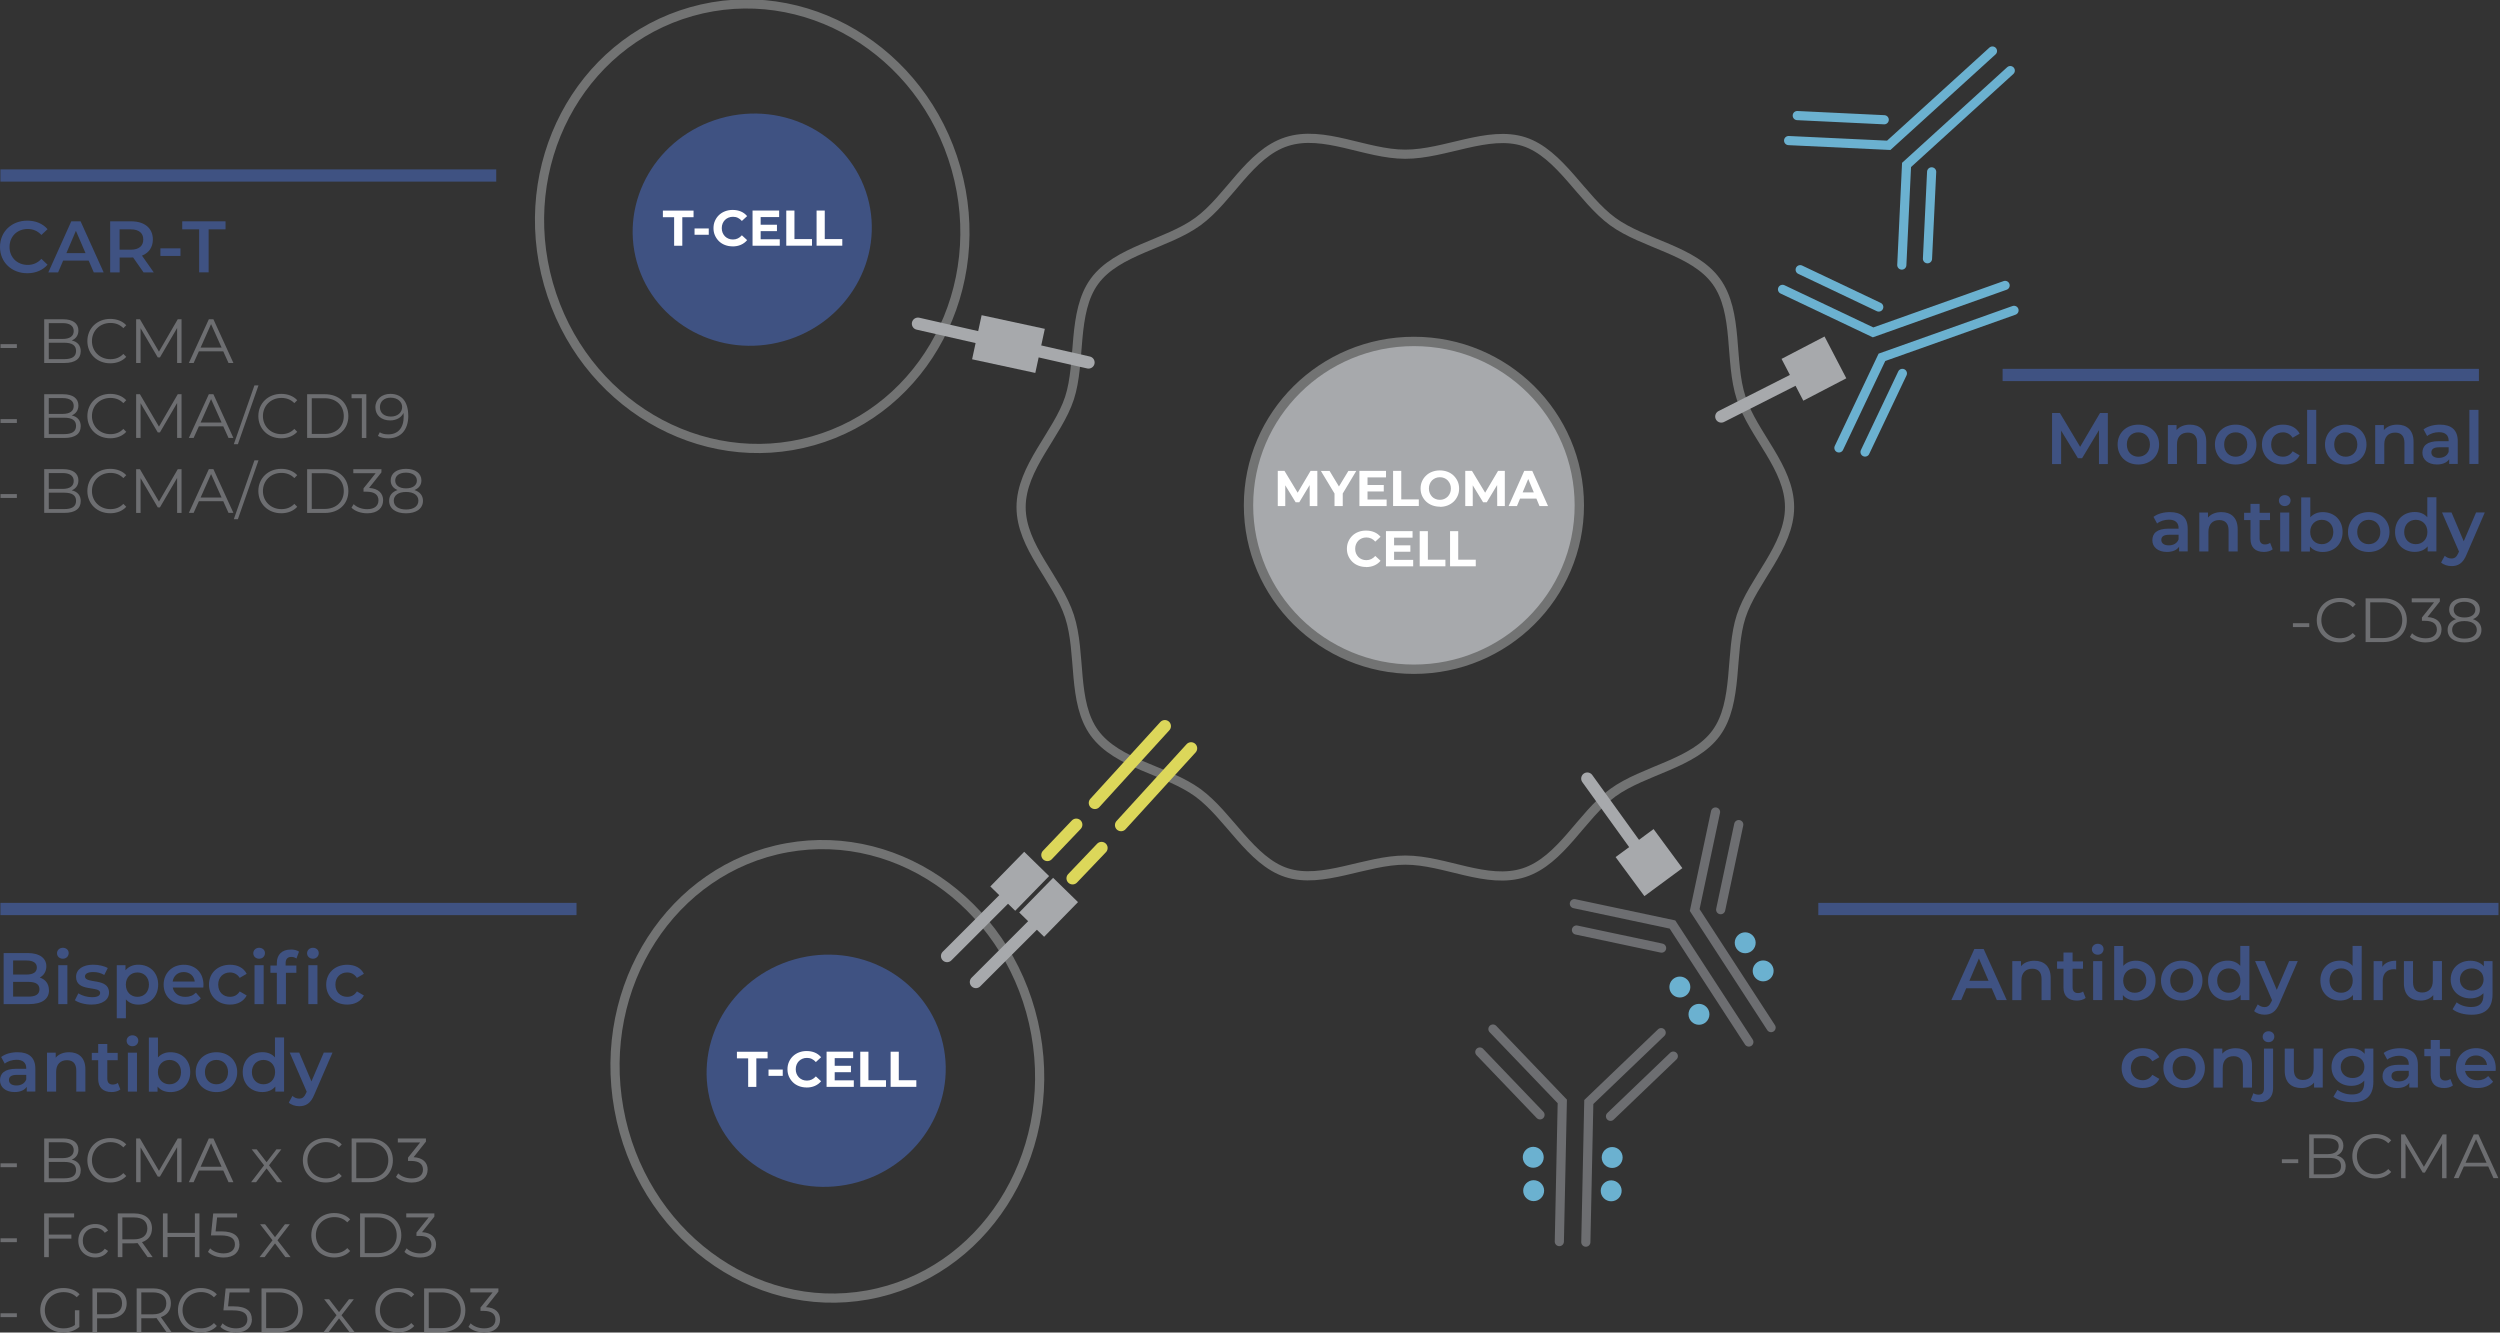 <?xml version="1.0" encoding="UTF-8"?> <svg xmlns="http://www.w3.org/2000/svg" width="409" height="218" viewBox="0 0 409 218" fill="none"><rect x="0" y="0" width="409" height="218" fill="#333333" stroke="none"/><g clip-path="url(#clip0_2068_1112)"><path d="M292.772 82.971C292.772 89.479 286.758 94.956 284.851 100.825C282.943 106.693 284.459 114.862 280.771 119.921C277.082 124.981 268.973 125.969 263.854 129.691C258.735 133.414 255.422 140.79 249.34 142.766C243.258 144.742 236.419 140.713 229.911 140.713C223.403 140.713 216.351 144.665 210.482 142.766C204.613 140.867 201.027 133.379 195.968 129.691C190.857 125.969 182.774 125.032 179.052 119.921C175.363 114.853 176.948 106.906 174.972 100.825C172.995 94.743 167.05 89.479 167.05 82.971C167.05 76.464 173.064 70.987 174.972 65.118C176.88 59.249 175.363 51.081 179.052 46.021C182.74 40.962 190.849 39.974 195.968 36.252C201.087 32.529 204.4 25.153 210.482 23.177C216.564 21.201 223.403 25.23 229.911 25.23C236.419 25.23 243.471 21.277 249.34 23.177C255.209 25.076 258.795 32.563 263.854 36.252C268.914 39.94 277.048 40.911 280.771 46.021C284.493 51.132 282.874 59.036 284.851 65.118C286.827 71.2 292.772 76.464 292.772 82.971Z" stroke="#727373" stroke-width="1.5" stroke-miterlimit="10"></path><path d="M133.012 72.115C151.424 66.898 161.896 46.95 156.402 27.561C150.908 8.171 131.529 -3.318 113.117 1.899C94.705 7.116 84.233 27.064 89.727 46.453C95.221 65.843 114.6 77.332 133.012 72.115Z" stroke="#727373" stroke-width="1.5" stroke-miterlimit="10"></path><path d="M231.317 109.487C246.262 109.487 258.377 97.482 258.377 82.673C258.377 67.864 246.262 55.859 231.317 55.859C216.371 55.859 204.256 67.864 204.256 82.673C204.256 97.482 216.371 109.487 231.317 109.487Z" fill="#A7A9AC" stroke="#727373" stroke-width="1.53" stroke-miterlimit="10"></path><path d="M128.229 55.8C138.648 52.847 144.782 42.294 141.93 32.228C139.077 22.162 128.319 16.395 117.9 19.348C107.481 22.3 101.347 32.853 104.199 42.919C107.051 52.985 117.81 58.752 128.229 55.8Z" fill="#3F5282"></path><path d="M289.748 168.115L277.253 148.882L280.66 132.843" stroke="#6D6E71" stroke-width="1.5" stroke-miterlimit="10" stroke-linecap="round"></path><path d="M281.503 148.822L284.459 134.904" stroke="#6D6E71" stroke-width="1.5" stroke-miterlimit="10" stroke-linecap="round"></path><path d="M286.111 170.474L273.616 151.25L257.568 147.843" stroke="#6D6E71" stroke-width="1.5" stroke-miterlimit="10" stroke-linecap="round"></path><path d="M271.835 155.108L257.909 152.153" stroke="#6D6E71" stroke-width="1.5" stroke-miterlimit="10" stroke-linecap="round"></path><path d="M328.036 46.694L306.435 54.377L291.622 47.342" stroke="#6BB1D0" stroke-width="1.5" stroke-miterlimit="10" stroke-linecap="round"></path><path d="M307.363 50.229L294.51 44.122" stroke="#6BB1D0" stroke-width="1.5" stroke-miterlimit="10" stroke-linecap="round"></path><path d="M329.492 50.774L307.883 58.457L300.847 73.278" stroke="#6BB1D0" stroke-width="1.5" stroke-miterlimit="10" stroke-linecap="round"></path><path d="M311.23 61.089L305.123 73.951" stroke="#6BB1D0" stroke-width="1.5" stroke-miterlimit="10" stroke-linecap="round"></path><path d="M325.966 8.347L308.998 23.773L292.619 22.998" stroke="#6BB1D0" stroke-width="1.5" stroke-miterlimit="10" stroke-linecap="round"></path><path d="M308.257 19.591L294.033 18.909" stroke="#6BB1D0" stroke-width="1.5" stroke-miterlimit="10" stroke-linecap="round"></path><path d="M328.879 11.55L311.911 26.984L311.136 43.364" stroke="#6BB1D0" stroke-width="1.5" stroke-miterlimit="10" stroke-linecap="round"></path><path d="M316.017 28.117L315.336 42.333" stroke="#6BB1D0" stroke-width="1.5" stroke-miterlimit="10" stroke-linecap="round"></path><path d="M110.288 40.204V35.536H108.448V34.454H113.465V35.536H111.625V40.204H110.296H110.288Z" fill="white"></path><path d="M113.627 38.407V37.376H115.952V38.407H113.627Z" fill="white"></path><path d="M119.845 40.306C119.402 40.306 118.985 40.229 118.61 40.084C118.226 39.94 117.903 39.735 117.622 39.463C117.341 39.19 117.128 38.875 116.966 38.517C116.804 38.16 116.727 37.759 116.727 37.325C116.727 36.89 116.804 36.498 116.966 36.132C117.128 35.766 117.341 35.459 117.622 35.187C117.903 34.923 118.235 34.71 118.618 34.565C119.002 34.42 119.41 34.343 119.853 34.343C120.347 34.343 120.807 34.429 121.208 34.599C121.616 34.769 121.949 35.025 122.23 35.357L121.369 36.149C121.182 35.928 120.961 35.758 120.714 35.638C120.467 35.519 120.203 35.468 119.921 35.468C119.649 35.468 119.41 35.51 119.18 35.604C118.959 35.698 118.763 35.826 118.601 35.987C118.439 36.149 118.312 36.345 118.218 36.575C118.124 36.797 118.082 37.052 118.082 37.325C118.082 37.597 118.124 37.844 118.218 38.074C118.312 38.296 118.439 38.492 118.601 38.662C118.763 38.824 118.959 38.952 119.18 39.045C119.402 39.139 119.649 39.182 119.921 39.182C120.203 39.182 120.467 39.122 120.714 39.003C120.961 38.883 121.174 38.713 121.369 38.492L122.23 39.284C121.957 39.616 121.616 39.871 121.208 40.05C120.799 40.229 120.347 40.314 119.845 40.314V40.306Z" fill="white"></path><path d="M124.436 39.139H127.57V40.204H123.116V34.446H127.468V35.51H124.444V39.13L124.436 39.139ZM124.342 36.763H127.11V37.81H124.342V36.763Z" fill="white"></path><path d="M128.635 40.204V34.446H129.972V39.113H132.843V40.195H128.635V40.204Z" fill="white"></path><path d="M133.592 40.204V34.446H134.93V39.113H137.8V40.195H133.592V40.204Z" fill="white"></path><path d="M209.043 82.793V77.035H210.141L212.594 81.098H212.007L214.409 77.035H215.516V82.793H214.272L214.255 78.951H214.502L212.56 82.171H211.964L209.997 78.951H210.269V82.793H209.026H209.043Z" fill="white"></path><path d="M218.327 82.792V80.442L218.634 81.251L216.095 77.043H217.518L219.46 80.263H218.642L220.593 77.043H221.887L219.366 81.251L219.673 80.442V82.792H218.335H218.327Z" fill="white"></path><path d="M223.719 81.728H226.853V82.792H222.398V77.034H226.751V78.099H223.727V81.719L223.719 81.728ZM223.616 79.351H226.385V80.399H223.616V79.351Z" fill="white"></path><path d="M227.909 82.792V77.034H229.247V81.702H232.117V82.784H227.909V82.792Z" fill="white"></path><path d="M235.575 82.895C235.124 82.895 234.698 82.818 234.315 82.673C233.931 82.528 233.599 82.315 233.31 82.051C233.029 81.779 232.807 81.464 232.645 81.106C232.483 80.748 232.407 80.348 232.407 79.922C232.407 79.496 232.483 79.096 232.645 78.738C232.807 78.38 233.02 78.065 233.31 77.801C233.591 77.528 233.923 77.324 234.306 77.179C234.689 77.034 235.107 76.958 235.558 76.958C236.01 76.958 236.427 77.034 236.81 77.179C237.194 77.324 237.526 77.528 237.807 77.801C238.088 78.074 238.31 78.389 238.471 78.746C238.633 79.104 238.71 79.505 238.71 79.939C238.71 80.373 238.633 80.765 238.471 81.123C238.31 81.481 238.097 81.804 237.807 82.077C237.526 82.341 237.185 82.554 236.81 82.699C236.427 82.844 236.018 82.92 235.567 82.92L235.575 82.895ZM235.567 81.77C235.822 81.77 236.061 81.728 236.274 81.634C236.487 81.54 236.683 81.412 236.844 81.251C237.006 81.08 237.134 80.893 237.228 80.663C237.321 80.442 237.364 80.195 237.364 79.922C237.364 79.649 237.321 79.402 237.228 79.181C237.134 78.959 237.006 78.763 236.844 78.593C236.683 78.423 236.487 78.295 236.274 78.21C236.061 78.116 235.822 78.074 235.567 78.074C235.311 78.074 235.073 78.116 234.851 78.21C234.63 78.304 234.442 78.431 234.281 78.593C234.119 78.763 233.991 78.951 233.906 79.181C233.812 79.402 233.77 79.649 233.77 79.922C233.77 80.195 233.812 80.442 233.906 80.663C234 80.884 234.119 81.08 234.281 81.251C234.442 81.421 234.63 81.549 234.851 81.634C235.073 81.728 235.311 81.77 235.567 81.77Z" fill="white"></path><path d="M239.715 82.792V77.034H240.814L243.267 81.097H242.679L245.081 77.034H246.189V82.792H244.945L244.928 78.951H245.175L243.233 82.171H242.637L240.669 78.951H240.942V82.792H239.698H239.715Z" fill="white"></path><path d="M246.81 82.792L249.366 77.034H250.677L253.258 82.792H251.861L249.749 77.716H250.286L248.173 82.792H246.81ZM248.105 81.566L248.446 80.552H251.418L251.768 81.566H248.114H248.105Z" fill="white"></path><path d="M223.472 92.758C223.029 92.758 222.611 92.681 222.237 92.537C221.853 92.392 221.53 92.187 221.248 91.915C220.967 91.642 220.754 91.327 220.593 90.969C220.431 90.612 220.354 90.211 220.354 89.777C220.354 89.343 220.431 88.951 220.593 88.584C220.754 88.218 220.967 87.912 221.248 87.639C221.53 87.366 221.862 87.162 222.245 87.017C222.628 86.872 223.037 86.804 223.48 86.804C223.974 86.804 224.434 86.889 224.834 87.06C225.243 87.23 225.575 87.486 225.857 87.818L224.996 88.61C224.809 88.388 224.587 88.218 224.34 88.099C224.093 87.988 223.829 87.928 223.548 87.928C223.276 87.928 223.037 87.971 222.807 88.065C222.586 88.159 222.39 88.286 222.228 88.448C222.066 88.61 221.938 88.806 221.845 89.036C221.751 89.257 221.708 89.513 221.708 89.785C221.708 90.058 221.751 90.305 221.845 90.535C221.938 90.756 222.066 90.952 222.228 91.123C222.39 91.284 222.586 91.412 222.807 91.506C223.029 91.6 223.276 91.642 223.548 91.642C223.829 91.642 224.093 91.583 224.34 91.463C224.587 91.344 224.8 91.174 224.996 90.952L225.857 91.745C225.584 92.077 225.243 92.332 224.834 92.511C224.426 92.69 223.974 92.775 223.472 92.775V92.758Z" fill="white"></path><path d="M228.063 91.591H231.197V92.656H226.742V86.898H231.095V87.963H228.071V91.583L228.063 91.591ZM227.969 89.215H230.737V90.263H227.969V89.215Z" fill="white"></path><path d="M232.262 92.656V86.898H233.599V91.566H236.47V92.647H232.262V92.656Z" fill="white"></path><path d="M237.228 92.656V86.898H238.565V91.566H241.436V92.647H237.228V92.656Z" fill="white"></path><path d="M141.942 211.856C160.776 208.464 173.094 189.335 169.455 169.131C165.816 148.927 147.598 135.298 128.765 138.69C109.931 142.082 97.613 161.211 101.252 181.415C104.891 201.619 123.109 215.248 141.942 211.856Z" stroke="#727373" stroke-width="1.5" stroke-miterlimit="10"></path><path d="M140.326 193.401C150.745 190.449 156.879 179.896 154.027 169.83C151.175 159.764 140.417 153.997 129.998 156.949C119.579 159.901 113.445 170.455 116.297 180.521C119.149 190.587 129.907 196.353 140.326 193.401Z" fill="#3F5282"></path><path d="M122.4 177.816V173.149H120.56V172.067H125.577V173.149H123.737V177.816H122.409H122.4Z" fill="white"></path><path d="M125.73 176.011V174.98H128.056V176.011H125.73Z" fill="white"></path><path d="M131.948 177.91C131.506 177.91 131.088 177.834 130.713 177.689C130.33 177.544 130.006 177.339 129.725 177.067C129.444 176.794 129.231 176.479 129.069 176.121C128.908 175.764 128.831 175.363 128.831 174.929C128.831 174.495 128.908 174.103 129.069 173.736C129.231 173.37 129.444 173.064 129.725 172.791C130.006 172.527 130.339 172.314 130.722 172.169C131.105 172.024 131.514 171.948 131.957 171.948C132.451 171.948 132.911 172.033 133.311 172.203C133.72 172.374 134.052 172.629 134.333 172.961L133.473 173.754C133.286 173.532 133.064 173.362 132.817 173.242C132.57 173.123 132.306 173.072 132.025 173.072C131.753 173.072 131.514 173.115 131.284 173.208C131.063 173.302 130.867 173.43 130.705 173.592C130.543 173.754 130.415 173.949 130.322 174.179C130.228 174.401 130.185 174.656 130.185 174.929C130.185 175.202 130.228 175.449 130.322 175.679C130.415 175.9 130.543 176.096 130.705 176.266C130.867 176.428 131.063 176.556 131.284 176.65C131.506 176.743 131.753 176.786 132.025 176.786C132.306 176.786 132.57 176.726 132.817 176.607C133.064 176.488 133.277 176.317 133.473 176.096L134.333 176.888C134.061 177.22 133.72 177.476 133.311 177.655C132.902 177.834 132.451 177.919 131.948 177.919V177.91Z" fill="white"></path><path d="M136.548 176.743H139.683V177.808H135.228V172.05H139.58V173.115H136.557V176.735L136.548 176.743ZM136.446 174.367H139.214V175.415H136.446V174.367Z" fill="white"></path><path d="M140.739 177.817V172.059H142.076V176.726H144.947V177.808H140.739V177.817Z" fill="white"></path><path d="M145.705 177.817V172.059H147.042V176.726H149.912V177.808H145.705V177.817Z" fill="white"></path><path d="M343.393 75.91V70.374L340.633 74.956H339.943L337.201 70.45V75.919H335.719V67.563H336.996L340.31 73.099L343.563 67.563H344.841V75.919H343.384L343.393 75.91Z" fill="#3F5282"></path><path d="M346.442 72.725C346.442 70.817 347.873 69.471 349.832 69.471C351.792 69.471 353.231 70.817 353.231 72.725C353.231 74.632 351.809 75.995 349.832 75.995C347.856 75.995 346.442 74.632 346.442 72.725ZM351.732 72.725C351.732 71.506 350.923 70.731 349.832 70.731C348.742 70.731 347.95 71.506 347.95 72.725C347.95 73.942 348.759 74.718 349.832 74.718C350.906 74.718 351.732 73.942 351.732 72.725Z" fill="#3F5282"></path><path d="M360.94 72.256V75.91H359.449V72.452C359.449 71.319 358.887 70.774 357.933 70.774C356.868 70.774 356.153 71.421 356.153 72.69V75.91H354.662V69.539H356.084V70.365C356.57 69.777 357.354 69.471 358.282 69.471C359.807 69.471 360.94 70.34 360.94 72.264V72.256Z" fill="#3F5282"></path><path d="M362.362 72.725C362.362 70.817 363.793 69.471 365.752 69.471C367.711 69.471 369.151 70.817 369.151 72.725C369.151 74.632 367.728 75.995 365.752 75.995C363.776 75.995 362.362 74.632 362.362 72.725ZM367.652 72.725C367.652 71.506 366.842 70.731 365.752 70.731C364.662 70.731 363.87 71.506 363.87 72.725C363.87 73.942 364.679 74.718 365.752 74.718C366.825 74.718 367.652 73.942 367.652 72.725Z" fill="#3F5282"></path><path d="M370.054 72.725C370.054 70.817 371.485 69.471 373.503 69.471C374.747 69.471 375.735 69.982 376.22 70.953L375.079 71.617C374.696 71.012 374.125 70.731 373.495 70.731C372.396 70.731 371.561 71.498 371.561 72.725C371.561 73.951 372.396 74.718 373.495 74.718C374.125 74.718 374.704 74.445 375.079 73.832L376.22 74.496C375.726 75.45 374.738 75.987 373.503 75.987C371.485 75.987 370.054 74.624 370.054 72.716V72.725Z" fill="#3F5282"></path><path d="M377.447 67.052H378.938V75.902H377.447V67.052Z" fill="#3F5282"></path><path d="M380.369 72.725C380.369 70.817 381.8 69.471 383.759 69.471C385.718 69.471 387.157 70.817 387.157 72.725C387.157 74.632 385.735 75.995 383.759 75.995C381.782 75.995 380.369 74.632 380.369 72.725ZM385.658 72.725C385.658 71.506 384.849 70.731 383.759 70.731C382.668 70.731 381.876 71.506 381.876 72.725C381.876 73.942 382.685 74.718 383.759 74.718C384.832 74.718 385.658 73.942 385.658 72.725Z" fill="#3F5282"></path><path d="M394.857 72.256V75.91H393.367V72.452C393.367 71.319 392.804 70.774 391.85 70.774C390.786 70.774 390.07 71.421 390.07 72.69V75.91H388.58V69.539H390.002V70.365C390.488 69.777 391.263 69.471 392.2 69.471C393.724 69.471 394.857 70.34 394.857 72.264V72.256Z" fill="#3F5282"></path><path d="M402.089 72.171V75.902H400.683V75.126C400.326 75.672 399.636 75.987 398.682 75.987C397.225 75.987 396.305 75.186 396.305 74.079C396.305 72.972 397.021 72.179 398.954 72.179H400.598V72.086C400.598 71.217 400.07 70.706 399.014 70.706C398.298 70.706 397.557 70.944 397.08 71.336L396.493 70.254C397.174 69.726 398.162 69.471 399.193 69.471C401.033 69.471 402.089 70.34 402.089 72.179V72.171ZM400.598 73.917V73.176H399.056C398.043 73.176 397.77 73.559 397.77 74.028C397.77 74.564 398.222 74.913 398.988 74.913C399.755 74.913 400.351 74.581 400.598 73.925V73.917Z" fill="#3F5282"></path><path d="M403.988 67.052H405.479V75.902H403.988V67.052Z" fill="#3F5282"></path><path d="M357.907 86.481V90.211H356.502V89.436C356.144 89.981 355.454 90.297 354.5 90.297C353.044 90.297 352.124 89.496 352.124 88.389C352.124 87.281 352.839 86.489 354.773 86.489H356.417V86.395C356.417 85.527 355.888 85.016 354.832 85.016C354.117 85.016 353.376 85.254 352.899 85.646L352.311 84.564C352.992 84.036 353.981 83.781 355.011 83.781C356.851 83.781 357.907 84.649 357.907 86.489V86.481ZM356.417 88.227V87.486H354.875C353.861 87.486 353.589 87.869 353.589 88.338C353.589 88.874 354.04 89.223 354.807 89.223C355.573 89.223 356.17 88.891 356.417 88.235V88.227Z" fill="#3F5282"></path><path d="M366.084 86.566V90.22H364.594V86.762C364.594 85.629 364.031 85.084 363.077 85.084C362.013 85.084 361.297 85.731 361.297 87V90.22H359.807V83.849H361.229V84.675C361.715 84.087 362.498 83.781 363.427 83.781C364.951 83.781 366.084 84.649 366.084 86.574V86.566Z" fill="#3F5282"></path><path d="M371.808 89.871C371.45 90.16 370.914 90.297 370.377 90.297C368.98 90.297 368.18 89.556 368.18 88.15V85.084H367.132V83.891H368.18V82.435H369.67V83.891H371.374V85.084H369.67V88.116C369.67 88.738 369.985 89.07 370.556 89.07C370.863 89.07 371.161 88.985 371.391 88.806L371.808 89.871Z" fill="#3F5282"></path><path d="M372.83 81.898C372.83 81.396 373.239 81.004 373.784 81.004C374.329 81.004 374.738 81.37 374.738 81.864C374.738 82.392 374.346 82.793 373.784 82.793C373.222 82.793 372.83 82.401 372.83 81.898ZM373.035 83.849H374.525V90.22H373.035V83.849Z" fill="#3F5282"></path><path d="M383.248 87.034C383.248 89.019 381.876 90.305 380.011 90.305C379.142 90.305 378.401 90.007 377.898 89.402V90.229H376.476V81.379H377.967V84.632C378.478 84.062 379.193 83.781 380.011 83.781C381.868 83.781 383.248 85.058 383.248 87.034ZM381.731 87.034C381.731 85.816 380.922 85.041 379.849 85.041C378.776 85.041 377.95 85.816 377.95 87.034C377.95 88.252 378.776 89.028 379.849 89.028C380.922 89.028 381.731 88.252 381.731 87.034Z" fill="#3F5282"></path><path d="M384.133 87.034C384.133 85.126 385.564 83.781 387.523 83.781C389.483 83.781 390.922 85.126 390.922 87.034C390.922 88.942 389.5 90.305 387.523 90.305C385.547 90.305 384.133 88.942 384.133 87.034ZM389.423 87.034C389.423 85.816 388.614 85.041 387.523 85.041C386.433 85.041 385.641 85.816 385.641 87.034C385.641 88.252 386.45 89.027 387.523 89.027C388.597 89.027 389.423 88.252 389.423 87.034Z" fill="#3F5282"></path><path d="M398.596 81.362V90.212H397.165V89.385C396.663 89.99 395.922 90.288 395.053 90.288C393.205 90.288 391.833 89.002 391.833 87.017C391.833 85.033 393.205 83.763 395.053 83.763C395.879 83.763 396.603 84.036 397.106 84.624V81.353H398.596V81.362ZM397.123 87.034C397.123 85.816 396.297 85.041 395.223 85.041C394.15 85.041 393.324 85.816 393.324 87.034C393.324 88.252 394.15 89.028 395.223 89.028C396.297 89.028 397.123 88.252 397.123 87.034Z" fill="#3F5282"></path><path d="M406.509 83.849L403.528 90.731C402.941 92.171 402.131 92.614 401.067 92.614C400.436 92.614 399.763 92.401 399.363 92.026L399.959 90.927C400.249 91.2 400.649 91.37 401.058 91.37C401.586 91.37 401.893 91.123 402.182 90.484L402.293 90.237L399.516 83.84H401.067L403.068 88.551L405.087 83.84H406.518L406.509 83.849Z" fill="#3F5282"></path><path d="M375.122 101.958H377.796V102.588H375.122V101.958Z" fill="#6D6E71"></path><path d="M379.023 101.463C379.023 99.368 380.616 97.826 382.771 97.826C383.81 97.826 384.755 98.176 385.385 98.866L384.908 99.343C384.329 98.746 383.614 98.491 382.796 98.491C381.067 98.491 379.772 99.76 379.772 101.455C379.772 103.15 381.067 104.419 382.796 104.419C383.614 104.419 384.329 104.164 384.908 103.559L385.385 104.036C384.755 104.734 383.81 105.092 382.762 105.092C380.616 105.092 379.023 103.55 379.023 101.455V101.463Z" fill="#6D6E71"></path><path d="M387.012 97.886H389.925C392.217 97.886 393.758 99.36 393.758 101.463C393.758 103.567 392.217 105.041 389.925 105.041H387.012V97.886ZM389.883 104.385C391.782 104.385 393.009 103.176 393.009 101.463C393.009 99.751 391.782 98.542 389.883 98.542H387.77V104.385H389.883Z" fill="#6D6E71"></path><path d="M399.431 102.988C399.431 104.181 398.562 105.101 396.833 105.101C395.803 105.101 394.806 104.743 394.261 104.181L394.619 103.601C395.079 104.078 395.905 104.428 396.833 104.428C398.017 104.428 398.673 103.874 398.673 102.988C398.673 102.102 398.068 101.566 396.74 101.566H396.229V101.021L398.213 98.542H394.559V97.886H399.159V98.406L397.14 100.952C398.673 101.038 399.44 101.838 399.44 102.988H399.431Z" fill="#6D6E71"></path><path d="M405.964 103.048C405.964 104.317 404.891 105.101 403.188 105.101C401.484 105.101 400.428 104.317 400.428 103.048C400.428 102.188 400.922 101.591 401.808 101.293C401.084 101.004 400.683 100.467 400.683 99.717C400.683 98.55 401.671 97.826 403.188 97.826C404.704 97.826 405.709 98.55 405.709 99.717C405.709 100.467 405.3 101.004 404.567 101.293C405.47 101.591 405.964 102.205 405.964 103.048ZM405.206 103.039C405.206 102.162 404.448 101.608 403.179 101.608C401.91 101.608 401.169 102.162 401.169 103.039C401.169 103.917 401.918 104.479 403.179 104.479C404.44 104.479 405.206 103.925 405.206 103.039ZM403.188 101.021C404.303 101.021 404.968 100.518 404.968 99.743C404.968 98.968 404.261 98.448 403.188 98.448C402.114 98.448 401.424 98.942 401.424 99.734C401.424 100.527 402.08 101.021 403.188 101.021Z" fill="#6D6E71"></path><path d="M325.846 161.675H321.673L320.847 163.609H319.245L323.002 155.253H324.526L328.3 163.609H326.681L325.846 161.675ZM325.327 160.457L323.751 156.803L322.192 160.457H325.327Z" fill="#3F5282"></path><path d="M335.489 159.963V163.617H333.998V160.159C333.998 159.026 333.436 158.481 332.482 158.481C331.417 158.481 330.702 159.129 330.702 160.398V163.617H329.211V157.246H330.634V158.072C331.119 157.485 331.894 157.178 332.831 157.178C334.356 157.178 335.489 158.047 335.489 159.972V159.963Z" fill="#3F5282"></path><path d="M341.212 163.268C340.855 163.558 340.318 163.694 339.782 163.694C338.385 163.694 337.584 162.953 337.584 161.547V158.481H336.536V157.289H337.584V155.832H339.075V157.289H340.778V158.481H339.075V161.513C339.075 162.135 339.381 162.467 339.96 162.467C340.267 162.467 340.565 162.382 340.795 162.203L341.212 163.268Z" fill="#3F5282"></path><path d="M342.235 155.295C342.235 154.793 342.643 154.401 343.189 154.401C343.734 154.401 344.143 154.767 344.143 155.261C344.143 155.79 343.751 156.19 343.189 156.19C342.626 156.19 342.235 155.798 342.235 155.295ZM342.439 157.238H343.93V163.609H342.439V157.238Z" fill="#3F5282"></path><path d="M352.652 160.423C352.652 162.408 351.28 163.694 349.415 163.694C348.546 163.694 347.805 163.396 347.303 162.791V163.617H345.88V154.767H347.371V158.021C347.882 157.45 348.597 157.169 349.415 157.169C351.28 157.169 352.652 158.447 352.652 160.423ZM351.136 160.423C351.136 159.205 350.327 158.43 349.253 158.43C348.18 158.43 347.354 159.205 347.354 160.423C347.354 161.641 348.18 162.416 349.253 162.416C350.327 162.416 351.136 161.641 351.136 160.423Z" fill="#3F5282"></path><path d="M353.538 160.423C353.538 158.515 354.969 157.169 356.928 157.169C358.887 157.169 360.326 158.515 360.326 160.423C360.326 162.331 358.904 163.694 356.928 163.694C354.952 163.694 353.538 162.331 353.538 160.423ZM358.827 160.423C358.827 159.205 358.018 158.43 356.928 158.43C355.838 158.43 355.045 159.205 355.045 160.423C355.045 161.641 355.855 162.416 356.928 162.416C358.001 162.416 358.827 161.641 358.827 160.423Z" fill="#3F5282"></path><path d="M368.001 154.759V163.609H366.57V162.782C366.067 163.387 365.326 163.685 364.458 163.685C362.609 163.685 361.238 162.399 361.238 160.415C361.238 158.43 362.609 157.161 364.458 157.161C365.284 157.161 366.008 157.433 366.51 158.021V154.75H368.001V154.759ZM366.527 160.423C366.527 159.205 365.701 158.43 364.628 158.43C363.555 158.43 362.728 159.205 362.728 160.423C362.728 161.641 363.555 162.416 364.628 162.416C365.701 162.416 366.527 161.641 366.527 160.423Z" fill="#3F5282"></path><path d="M375.914 157.238L372.933 164.12C372.345 165.559 371.536 166.002 370.48 166.002C369.849 166.002 369.176 165.789 368.776 165.415L369.372 164.316C369.662 164.588 370.062 164.759 370.471 164.759C370.999 164.759 371.306 164.512 371.595 163.873L371.706 163.626L368.929 157.229H370.48L372.481 161.939L374.5 157.229H375.931L375.914 157.238Z" fill="#3F5282"></path><path d="M386.374 154.759V163.609H384.943V162.782C384.44 163.387 383.699 163.685 382.83 163.685C380.982 163.685 379.611 162.399 379.611 160.415C379.611 158.43 380.982 157.161 382.83 157.161C383.657 157.161 384.381 157.433 384.883 158.021V154.75H386.374V154.759ZM384.909 160.423C384.909 159.205 384.082 158.43 383.009 158.43C381.936 158.43 381.11 159.205 381.11 160.423C381.11 161.641 381.936 162.416 383.009 162.416C384.082 162.416 384.909 161.641 384.909 160.423Z" fill="#3F5282"></path><path d="M392.012 157.169V158.592C391.885 158.566 391.774 158.558 391.663 158.558C390.53 158.558 389.815 159.222 389.815 160.525V163.617H388.324V157.246H389.747V158.175C390.173 157.51 390.956 157.169 392.012 157.169Z" fill="#3F5282"></path><path d="M399.499 157.238V163.609H398.077V162.8C397.6 163.387 396.85 163.694 396.024 163.694C394.389 163.694 393.281 162.8 393.281 160.875V157.238H394.772V160.67C394.772 161.829 395.317 162.374 396.263 162.374C397.302 162.374 398.009 161.726 398.009 160.449V157.229H399.499V157.238Z" fill="#3F5282"></path><path d="M407.779 157.238V162.646C407.779 164.963 406.569 166.011 404.346 166.011C403.154 166.011 401.97 165.704 401.246 165.108L401.91 163.984C402.472 164.452 403.375 164.75 404.261 164.75C405.666 164.75 406.288 164.103 406.288 162.817V162.485C405.76 163.055 405.01 163.336 404.15 163.336C402.327 163.336 400.93 162.093 400.93 160.244C400.93 158.396 402.327 157.178 404.15 157.178C405.044 157.178 405.828 157.468 406.356 158.098V157.246H407.779V157.238ZM406.314 160.236C406.314 159.163 405.504 158.43 404.38 158.43C403.256 158.43 402.438 159.154 402.438 160.236C402.438 161.318 403.247 162.059 404.38 162.059C405.513 162.059 406.314 161.318 406.314 160.236Z" fill="#3F5282"></path><path d="M347.098 174.733C347.098 172.825 348.529 171.479 350.548 171.479C351.792 171.479 352.78 171.99 353.265 172.961L352.124 173.626C351.74 173.021 351.17 172.74 350.539 172.74C349.441 172.74 348.606 173.506 348.606 174.733C348.606 175.96 349.441 176.726 350.539 176.726C351.17 176.726 351.749 176.454 352.124 175.84L353.265 176.505C352.771 177.459 351.783 177.995 350.548 177.995C348.529 177.995 347.098 176.632 347.098 174.725V174.733Z" fill="#3F5282"></path><path d="M353.93 174.733C353.93 172.825 355.361 171.479 357.32 171.479C359.279 171.479 360.718 172.825 360.718 174.733C360.718 176.641 359.296 178.004 357.32 178.004C355.344 178.004 353.93 176.641 353.93 174.733ZM359.219 174.733C359.219 173.515 358.41 172.74 357.32 172.74C356.229 172.74 355.437 173.515 355.437 174.733C355.437 175.951 356.246 176.726 357.32 176.726C358.393 176.726 359.219 175.951 359.219 174.733Z" fill="#3F5282"></path><path d="M368.427 174.273V177.927H366.936V174.469C366.936 173.336 366.374 172.791 365.42 172.791C364.355 172.791 363.64 173.438 363.64 174.708V177.927H362.149V171.556H363.572V172.382C364.057 171.794 364.832 171.488 365.769 171.488C367.294 171.488 368.427 172.357 368.427 174.282V174.273Z" fill="#3F5282"></path><path d="M368.231 179.946L368.657 178.839C368.887 179.009 369.193 179.086 369.526 179.086C370.071 179.086 370.386 178.753 370.386 178.072V171.547H371.876V178.038C371.876 179.435 371.076 180.321 369.653 180.321C369.108 180.321 368.572 180.21 368.222 179.954L368.231 179.946ZM370.173 169.605C370.173 169.103 370.582 168.711 371.127 168.711C371.672 168.711 372.081 169.077 372.081 169.571C372.081 170.099 371.689 170.5 371.127 170.5C370.565 170.5 370.173 170.108 370.173 169.605Z" fill="#3F5282"></path><path d="M380.002 171.547V177.919H378.58V177.109C378.103 177.697 377.353 178.004 376.527 178.004C374.892 178.004 373.784 177.109 373.784 175.184V171.547H375.275V174.98C375.275 176.138 375.82 176.684 376.766 176.684C377.805 176.684 378.512 176.036 378.512 174.759V171.539H380.002V171.547Z" fill="#3F5282"></path><path d="M388.282 171.547V176.956C388.282 179.273 387.072 180.321 384.849 180.321C383.656 180.321 382.473 180.014 381.749 179.418L382.413 178.293C382.975 178.762 383.878 179.06 384.764 179.06C386.169 179.06 386.791 178.413 386.791 177.127V176.794C386.263 177.365 385.513 177.646 384.653 177.646C382.83 177.646 381.433 176.403 381.433 174.554C381.433 172.706 382.83 171.488 384.653 171.488C385.547 171.488 386.331 171.777 386.859 172.408V171.556H388.282V171.547ZM386.817 174.546C386.817 173.472 386.007 172.74 384.883 172.74C383.759 172.74 382.941 173.464 382.941 174.546C382.941 175.627 383.75 176.368 384.883 176.368C386.016 176.368 386.817 175.627 386.817 174.546Z" fill="#3F5282"></path><path d="M395.564 174.188V177.919H394.159V177.144C393.801 177.689 393.111 178.004 392.157 178.004C390.701 178.004 389.781 177.203 389.781 176.096C389.781 174.989 390.496 174.196 392.43 174.196H394.074V174.103C394.074 173.234 393.546 172.723 392.489 172.723C391.774 172.723 391.033 172.961 390.556 173.353L389.968 172.271C390.65 171.743 391.638 171.488 392.668 171.488C394.508 171.488 395.564 172.357 395.564 174.196V174.188ZM394.074 175.926V175.184H392.532C391.518 175.184 391.246 175.568 391.246 176.036C391.246 176.573 391.697 176.922 392.464 176.922C393.23 176.922 393.827 176.59 394.074 175.934V175.926Z" fill="#3F5282"></path><path d="M401.297 177.578C400.939 177.867 400.402 178.004 399.866 178.004C398.469 178.004 397.668 177.263 397.668 175.857V172.791H396.62V171.598H397.668V170.142H399.159V171.598H400.862V172.791H399.159V175.823C399.159 176.445 399.465 176.777 400.045 176.777C400.351 176.777 400.649 176.692 400.879 176.513L401.297 177.578Z" fill="#3F5282"></path><path d="M408.281 175.21H403.281C403.46 176.138 404.235 176.735 405.343 176.735C406.058 176.735 406.62 176.505 407.072 176.045L407.872 176.965C407.302 177.646 406.407 178.004 405.309 178.004C403.171 178.004 401.791 176.632 401.791 174.733C401.791 172.834 403.188 171.479 405.087 171.479C406.987 171.479 408.307 172.782 408.307 174.776C408.307 174.895 408.298 175.074 408.281 175.219V175.21ZM403.264 174.222H406.876C406.757 173.302 406.05 172.672 405.07 172.672C404.091 172.672 403.401 173.294 403.256 174.222H403.264Z" fill="#3F5282"></path><path d="M373.316 189.656H375.991V190.286H373.316V189.656Z" fill="#6D6E71"></path><path d="M383.75 190.832C383.75 192.05 382.856 192.74 381.067 192.74H377.779V185.585H380.863C382.455 185.585 383.375 186.258 383.375 187.425C383.375 188.242 382.932 188.779 382.285 189.051C383.205 189.256 383.759 189.861 383.759 190.832H383.75ZM378.529 186.215V188.813H380.803C381.944 188.813 382.609 188.37 382.609 187.518C382.609 186.666 381.944 186.224 380.803 186.224H378.529V186.215ZM382.992 190.772C382.992 189.844 382.311 189.435 381.05 189.435H378.529V192.118H381.05C382.311 192.118 382.992 191.709 382.992 190.772Z" fill="#6D6E71"></path><path d="M384.84 189.162C384.84 187.067 386.433 185.525 388.588 185.525C389.627 185.525 390.573 185.874 391.203 186.564L390.726 187.041C390.147 186.445 389.432 186.189 388.614 186.189C386.885 186.189 385.59 187.458 385.59 189.153C385.59 190.849 386.885 192.118 388.614 192.118C389.432 192.118 390.147 191.862 390.726 191.257L391.203 191.734C390.573 192.433 389.627 192.791 388.58 192.791C386.433 192.791 384.84 191.249 384.84 189.153V189.162Z" fill="#6D6E71"></path><path d="M400.249 185.593V192.748H399.525V187.024L396.714 191.837H396.356L393.546 187.058V192.748H392.822V185.593H393.443L396.552 190.891L399.627 185.593H400.249Z" fill="#6D6E71"></path><path d="M407.072 190.832H403.085L402.225 192.74H401.442L404.712 185.585H405.462L408.733 192.74H407.932L407.072 190.832ZM406.799 190.218L405.079 186.377L403.367 190.218H406.799Z" fill="#6D6E71"></path><path d="M8.015 162.008C8.015 163.439 6.891 164.273 4.744 164.273H0.596V155.917H4.506C6.508 155.917 7.581 156.769 7.581 158.09C7.581 158.95 7.155 159.58 6.508 159.929C7.402 160.219 8.007 160.917 8.007 162.008H8.015ZM2.146 157.136V159.435H4.344C5.417 159.435 6.031 159.052 6.031 158.294C6.031 157.536 5.426 157.136 4.344 157.136H2.146ZM6.456 161.846C6.456 161.011 5.826 160.636 4.651 160.636H2.146V163.047H4.651C5.818 163.047 6.456 162.681 6.456 161.837V161.846Z" fill="#3F5282"></path><path d="M9.327 155.951C9.327 155.449 9.736 155.057 10.281 155.057C10.826 155.057 11.235 155.423 11.235 155.917C11.235 156.446 10.843 156.846 10.281 156.846C9.719 156.846 9.327 156.454 9.327 155.951ZM9.531 157.902H11.022V164.273H9.531V157.902Z" fill="#3F5282"></path><path d="M12.248 163.643L12.819 162.51C13.381 162.876 14.242 163.141 15.042 163.141C15.988 163.141 16.38 162.876 16.38 162.434C16.38 161.216 12.444 162.365 12.444 159.819C12.444 158.609 13.526 157.825 15.247 157.825C16.09 157.825 17.061 158.03 17.632 158.371L17.061 159.503C16.456 159.146 15.843 159.026 15.238 159.026C14.335 159.026 13.901 159.325 13.901 159.742C13.901 161.028 17.836 159.887 17.836 162.382C17.836 163.575 16.737 164.35 14.949 164.35C13.884 164.35 12.828 164.043 12.248 163.635V163.643Z" fill="#3F5282"></path><path d="M25.877 161.088C25.877 163.072 24.506 164.359 22.64 164.359C21.831 164.359 21.116 164.086 20.596 163.498V166.59H19.105V157.902H20.528V158.737C21.03 158.132 21.771 157.825 22.64 157.825C24.506 157.825 25.877 159.112 25.877 161.079V161.088ZM24.369 161.088C24.369 159.87 23.56 159.095 22.487 159.095C21.414 159.095 20.587 159.87 20.587 161.088C20.587 162.306 21.414 163.081 22.487 163.081C23.56 163.081 24.369 162.306 24.369 161.088Z" fill="#3F5282"></path><path d="M33.262 161.565H28.262C28.441 162.493 29.216 163.089 30.323 163.089C31.039 163.089 31.601 162.859 32.052 162.399L32.853 163.319C32.282 164.001 31.388 164.359 30.289 164.359C28.151 164.359 26.771 162.987 26.771 161.088C26.771 159.188 28.168 157.834 30.068 157.834C31.967 157.834 33.287 159.137 33.287 161.13C33.287 161.25 33.279 161.428 33.262 161.573V161.565ZM28.253 160.577H31.865C31.746 159.657 31.039 159.026 30.059 159.026C29.08 159.026 28.39 159.648 28.245 160.577H28.253Z" fill="#3F5282"></path><path d="M34.19 161.088C34.19 159.18 35.621 157.834 37.64 157.834C38.883 157.834 39.871 158.345 40.357 159.316L39.216 159.98C38.832 159.376 38.262 159.095 37.631 159.095C36.533 159.095 35.698 159.861 35.698 161.088C35.698 162.314 36.533 163.081 37.631 163.081C38.262 163.081 38.841 162.808 39.216 162.195L40.357 162.859C39.871 163.813 38.875 164.35 37.64 164.35C35.621 164.35 34.19 162.987 34.19 161.079V161.088Z" fill="#3F5282"></path><path d="M41.439 155.951C41.439 155.449 41.848 155.057 42.393 155.057C42.938 155.057 43.347 155.423 43.347 155.917C43.347 156.446 42.955 156.846 42.393 156.846C41.831 156.846 41.439 156.454 41.439 155.951ZM41.643 157.902H43.134V164.273H41.643V157.902Z" fill="#3F5282"></path><path d="M47.572 155.338C48.083 155.338 48.585 155.449 48.917 155.687L48.5 156.812C48.27 156.658 47.989 156.548 47.674 156.548C47.052 156.548 46.728 156.897 46.728 157.578V157.962H48.483V159.154H46.779V164.282H45.289V159.154H44.241V157.962H45.289V157.553C45.289 156.216 46.09 155.347 47.572 155.347V155.338ZM50.238 155.951C50.238 155.449 50.647 155.057 51.192 155.057C51.737 155.057 52.146 155.423 52.146 155.917C52.146 156.446 51.754 156.846 51.192 156.846C50.63 156.846 50.238 156.454 50.238 155.951ZM50.442 157.902H51.933V164.273H50.442V157.902Z" fill="#3F5282"></path><path d="M53.364 161.088C53.364 159.18 54.795 157.834 56.813 157.834C58.057 157.834 59.045 158.345 59.531 159.316L58.389 159.98C58.006 159.376 57.435 159.095 56.805 159.095C55.706 159.095 54.871 159.861 54.871 161.088C54.871 162.314 55.706 163.081 56.805 163.081C57.435 163.081 58.014 162.808 58.389 162.195L59.531 162.859C59.045 163.813 58.048 164.35 56.813 164.35C54.795 164.35 53.364 162.987 53.364 161.079V161.088Z" fill="#3F5282"></path><path d="M5.784 174.844V178.575H4.378V177.8C4.02 178.345 3.33 178.66 2.376 178.66C0.92 178.66 0 177.859 0 176.752C0 175.645 0.715 174.852 2.649 174.852H4.293V174.759C4.293 173.89 3.765 173.379 2.709 173.379C1.993 173.379 1.252 173.617 0.775 174.009L0.187 172.927C0.869 172.399 1.857 172.144 2.888 172.144C4.727 172.144 5.784 173.013 5.784 174.852V174.844ZM4.293 176.59V175.849H2.751C1.738 175.849 1.465 176.232 1.465 176.701C1.465 177.237 1.916 177.587 2.683 177.587C3.45 177.587 4.046 177.254 4.293 176.599V176.59Z" fill="#3F5282"></path><path d="M13.969 174.929V178.583H12.479V175.125C12.479 173.992 11.916 173.447 10.962 173.447C9.898 173.447 9.182 174.094 9.182 175.364V178.583H7.692V172.212H9.114V173.038C9.6 172.45 10.375 172.144 11.312 172.144C12.836 172.144 13.969 173.013 13.969 174.938V174.929Z" fill="#3F5282"></path><path d="M19.693 178.234C19.335 178.523 18.799 178.66 18.262 178.66C16.865 178.66 16.064 177.919 16.064 176.513V173.447H15.017V172.254H16.064V170.798H17.555V172.254H19.259V173.447H17.555V176.479C17.555 177.101 17.862 177.433 18.441 177.433C18.748 177.433 19.046 177.348 19.276 177.169L19.693 178.234Z" fill="#3F5282"></path><path d="M20.715 170.27C20.715 169.767 21.124 169.375 21.669 169.375C22.214 169.375 22.623 169.742 22.623 170.236C22.623 170.764 22.231 171.164 21.669 171.164C21.107 171.164 20.715 170.772 20.715 170.27ZM20.92 172.212H22.41V178.583H20.92V172.212Z" fill="#3F5282"></path><path d="M31.124 175.397C31.124 177.382 29.753 178.668 27.887 178.668C27.018 178.668 26.277 178.37 25.775 177.765V178.592H24.352V169.742H25.843V172.995C26.354 172.425 27.07 172.144 27.887 172.144C29.753 172.144 31.124 173.421 31.124 175.397ZM29.616 175.397C29.616 174.179 28.807 173.404 27.734 173.404C26.661 173.404 25.834 174.179 25.834 175.397C25.834 176.616 26.661 177.391 27.734 177.391C28.807 177.391 29.616 176.616 29.616 175.397Z" fill="#3F5282"></path><path d="M32.018 175.398C32.018 173.49 33.449 172.144 35.408 172.144C37.367 172.144 38.807 173.49 38.807 175.398C38.807 177.306 37.384 178.668 35.408 178.668C33.432 178.668 32.018 177.306 32.018 175.398ZM37.308 175.398C37.308 174.18 36.498 173.404 35.408 173.404C34.318 173.404 33.526 174.18 33.526 175.398C33.526 176.616 34.335 177.391 35.408 177.391C36.481 177.391 37.308 176.616 37.308 175.398Z" fill="#3F5282"></path><path d="M46.473 169.733V178.583H45.042V177.757C44.539 178.362 43.798 178.66 42.929 178.66C41.081 178.66 39.71 177.374 39.71 175.389C39.71 173.404 41.081 172.135 42.929 172.135C43.756 172.135 44.48 172.408 44.982 172.995V169.725H46.473V169.733ZM45.008 175.397C45.008 174.179 44.181 173.404 43.108 173.404C42.035 173.404 41.209 174.179 41.209 175.397C41.209 176.615 42.035 177.391 43.108 177.391C44.181 177.391 45.008 176.615 45.008 175.397Z" fill="#3F5282"></path><path d="M54.394 172.212L51.413 179.094C50.825 180.534 50.016 180.977 48.952 180.977C48.321 180.977 47.648 180.764 47.248 180.389L47.844 179.29C48.134 179.563 48.534 179.733 48.943 179.733C49.471 179.733 49.778 179.486 50.067 178.847L50.178 178.6L47.401 172.203H48.952L50.953 176.914L52.972 172.203H54.403L54.394 172.212Z" fill="#3F5282"></path><path d="M0.085 190.321H2.76V190.951H0.085V190.321Z" fill="#6D6E71"></path><path d="M13.203 191.496C13.203 192.714 12.3 193.404 10.519 193.404H7.232V186.249H10.315C11.908 186.249 12.828 186.922 12.828 188.089C12.828 188.907 12.385 189.443 11.738 189.716C12.657 189.92 13.211 190.525 13.211 191.496H13.203ZM7.981 186.871V189.469H10.255C11.397 189.469 12.061 189.026 12.061 188.174C12.061 187.322 11.397 186.879 10.255 186.879H7.981V186.871ZM12.444 191.428C12.444 190.499 11.763 190.091 10.502 190.091H7.981V192.774H10.502C11.763 192.774 12.444 192.365 12.444 191.428Z" fill="#6D6E71"></path><path d="M14.293 189.827C14.293 187.731 15.886 186.189 18.041 186.189C19.08 186.189 20.025 186.539 20.655 187.229L20.178 187.706C19.599 187.109 18.884 186.854 18.066 186.854C16.337 186.854 15.042 188.123 15.042 189.818C15.042 191.513 16.337 192.782 18.066 192.782C18.884 192.782 19.599 192.527 20.178 191.922L20.655 192.399C20.025 193.097 19.08 193.455 18.032 193.455C15.886 193.455 14.293 191.913 14.293 189.818V189.827Z" fill="#6D6E71"></path><path d="M29.701 186.249V193.404H28.977V187.68L26.166 192.493H25.809L22.998 187.714V193.404H22.274V186.249H22.896L26.005 191.547L29.08 186.249H29.701Z" fill="#6D6E71"></path><path d="M36.524 191.496H32.538L31.678 193.404H30.894L34.165 186.249H34.914L38.185 193.404H37.384L36.524 191.496ZM36.252 190.883L34.531 187.041L32.819 190.883H36.252Z" fill="#6D6E71"></path><path d="M45.314 193.404L43.611 191.155L41.899 193.404H41.081L43.202 190.644L41.175 188.029H41.992L43.611 190.133L45.229 188.029H46.03L44.011 190.644L46.158 193.404H45.331H45.314Z" fill="#6D6E71"></path><path d="M49.548 189.827C49.548 187.731 51.141 186.189 53.295 186.189C54.335 186.189 55.28 186.539 55.91 187.229L55.434 187.706C54.854 187.109 54.139 186.854 53.321 186.854C51.592 186.854 50.297 188.123 50.297 189.818C50.297 191.513 51.592 192.782 53.321 192.782C54.139 192.782 54.854 192.527 55.434 191.922L55.91 192.399C55.28 193.097 54.335 193.455 53.287 193.455C51.141 193.455 49.548 191.913 49.548 189.818V189.827Z" fill="#6D6E71"></path><path d="M57.529 186.249H60.442C62.733 186.249 64.275 187.723 64.275 189.826C64.275 191.93 62.733 193.404 60.442 193.404H57.529V186.249ZM60.399 192.748C62.299 192.748 63.525 191.539 63.525 189.826C63.525 188.114 62.299 186.905 60.399 186.905H58.287V192.748H60.399Z" fill="#6D6E71"></path><path d="M69.956 191.351C69.956 192.544 69.088 193.464 67.358 193.464C66.328 193.464 65.331 193.106 64.786 192.544L65.144 191.964C65.604 192.441 66.43 192.791 67.358 192.791C68.542 192.791 69.198 192.237 69.198 191.351C69.198 190.465 68.593 189.929 67.265 189.929H66.754V189.384L68.738 186.905H65.084V186.249H69.684V186.769L67.665 189.315C69.198 189.401 69.965 190.201 69.965 191.351H69.956Z" fill="#6D6E71"></path><path d="M0.085 202.586H2.76V203.216H0.085V202.586Z" fill="#6D6E71"></path><path d="M7.981 199.171V201.981H11.678V202.637H7.981V205.67H7.223V198.515H12.129V199.171H7.981Z" fill="#6D6E71"></path><path d="M12.811 202.978C12.811 201.377 13.978 200.252 15.579 200.252C16.49 200.252 17.257 200.61 17.683 201.317L17.138 201.683C16.771 201.138 16.201 200.883 15.579 200.883C14.403 200.883 13.543 201.717 13.543 202.978C13.543 204.239 14.403 205.073 15.579 205.073C16.201 205.073 16.771 204.826 17.138 204.29L17.683 204.656C17.257 205.355 16.49 205.721 15.579 205.721C13.978 205.721 12.811 204.588 12.811 202.987V202.978Z" fill="#6D6E71"></path><path d="M24.148 205.67L22.512 203.37C22.325 203.387 22.146 203.404 21.942 203.404H20.025V205.67H19.267V198.515H21.942C23.756 198.515 24.863 199.435 24.863 200.968C24.863 202.092 24.267 202.876 23.228 203.216L24.974 205.67H24.148ZM24.105 200.968C24.105 199.826 23.347 199.171 21.916 199.171H20.017V202.756H21.916C23.347 202.756 24.105 202.092 24.105 200.968Z" fill="#6D6E71"></path><path d="M32.632 198.515V205.67H31.882V202.373H27.41V205.67H26.652V198.515H27.41V201.7H31.882V198.515H32.632Z" fill="#6D6E71"></path><path d="M39.182 203.566C39.182 204.784 38.33 205.729 36.584 205.729C35.553 205.729 34.574 205.371 34.02 204.809L34.378 204.23C34.838 204.707 35.655 205.056 36.575 205.056C37.793 205.056 38.432 204.46 38.432 203.6C38.432 202.68 37.861 202.109 36.039 202.109H34.514L34.88 198.523H38.79V199.179H35.519L35.272 201.453H36.192C38.347 201.453 39.165 202.305 39.165 203.566H39.182Z" fill="#6D6E71"></path><path d="M46.694 205.67L44.991 203.421L43.279 205.67H42.461L44.582 202.91L42.555 200.295H43.372L44.991 202.399L46.609 200.295H47.41L45.391 202.91L47.538 205.67H46.711H46.694Z" fill="#6D6E71"></path><path d="M50.928 202.092C50.928 199.997 52.52 198.455 54.675 198.455C55.715 198.455 56.66 198.804 57.29 199.494L56.813 199.971C56.234 199.375 55.519 199.119 54.701 199.119C52.972 199.119 51.677 200.389 51.677 202.084C51.677 203.779 52.972 205.048 54.701 205.048C55.519 205.048 56.234 204.792 56.813 204.188L57.29 204.665C56.66 205.363 55.715 205.721 54.667 205.721C52.52 205.721 50.928 204.179 50.928 202.084V202.092Z" fill="#6D6E71"></path><path d="M58.909 198.515H61.822C64.113 198.515 65.655 199.988 65.655 202.092C65.655 204.196 64.113 205.67 61.822 205.67H58.909V198.515ZM61.779 205.014C63.679 205.014 64.905 203.804 64.905 202.092C64.905 200.38 63.679 199.171 61.779 199.171H59.667V205.014H61.779Z" fill="#6D6E71"></path><path d="M71.336 203.617C71.336 204.809 70.467 205.729 68.738 205.729C67.708 205.729 66.711 205.371 66.166 204.809L66.524 204.23C66.984 204.707 67.81 205.056 68.738 205.056C69.922 205.056 70.578 204.503 70.578 203.617C70.578 202.731 69.973 202.194 68.645 202.194H68.133V201.649L70.118 199.171H66.464V198.515H71.064V199.034L69.045 201.581C70.578 201.666 71.345 202.467 71.345 203.617H71.336Z" fill="#6D6E71"></path><path d="M0.085 214.852H2.76V215.482H0.085V214.852Z" fill="#6D6E71"></path><path d="M12.257 214.358H12.981V217.083C12.308 217.688 11.346 217.995 10.358 217.995C8.186 217.995 6.584 216.453 6.584 214.358C6.584 212.262 8.177 210.721 10.366 210.721C11.448 210.721 12.393 211.07 13.024 211.751L12.555 212.228C11.95 211.632 11.235 211.394 10.4 211.394C8.637 211.394 7.334 212.654 7.334 214.358C7.334 216.061 8.628 217.322 10.392 217.322C11.073 217.322 11.712 217.169 12.257 216.768V214.358Z" fill="#6D6E71"></path><path d="M20.724 213.233C20.724 214.758 19.625 215.678 17.802 215.678H15.886V217.935H15.128V210.78H17.802C19.616 210.78 20.724 211.7 20.724 213.233ZM19.966 213.233C19.966 212.092 19.208 211.436 17.777 211.436H15.877V215.014H17.777C19.208 215.014 19.966 214.358 19.966 213.233Z" fill="#6D6E71"></path><path d="M27.24 217.935L25.604 215.635C25.417 215.652 25.238 215.669 25.034 215.669H23.117V217.935H22.359V210.78H25.034C26.857 210.78 27.955 211.7 27.955 213.233C27.955 214.358 27.359 215.141 26.32 215.482L28.066 217.935H27.24ZM27.206 213.233C27.206 212.092 26.448 211.436 25.017 211.436H23.117V215.022H25.017C26.448 215.022 27.206 214.358 27.206 213.233Z" fill="#6D6E71"></path><path d="M29.114 214.358C29.114 212.262 30.706 210.721 32.861 210.721C33.901 210.721 34.846 211.07 35.476 211.76L34.999 212.237C34.42 211.641 33.705 211.385 32.887 211.385C31.158 211.385 29.863 212.654 29.863 214.349C29.863 216.044 31.158 217.313 32.887 217.313C33.705 217.313 34.42 217.058 34.999 216.453L35.476 216.93C34.846 217.629 33.901 217.986 32.853 217.986C30.706 217.986 29.114 216.445 29.114 214.349V214.358Z" fill="#6D6E71"></path><path d="M41.217 215.831C41.217 217.049 40.366 217.995 38.62 217.995C37.589 217.995 36.609 217.637 36.056 217.075L36.413 216.496C36.873 216.973 37.691 217.322 38.611 217.322C39.829 217.322 40.468 216.726 40.468 215.865C40.468 214.945 39.897 214.375 38.074 214.375H36.55L36.916 210.789H40.826V211.445H37.555L37.308 213.719H38.228C40.383 213.719 41.2 214.571 41.2 215.831H41.217Z" fill="#6D6E71"></path><path d="M42.785 210.78H45.698C47.989 210.78 49.531 212.254 49.531 214.358C49.531 216.462 47.989 217.935 45.698 217.935H42.785V210.78ZM45.655 217.279C47.555 217.279 48.781 216.07 48.781 214.358C48.781 212.646 47.555 211.436 45.655 211.436H43.543V217.279H45.655Z" fill="#6D6E71"></path><path d="M57.171 217.935L55.468 215.687L53.756 217.935H52.938L55.059 215.175L53.032 212.561H53.849L55.468 214.664L57.086 212.561H57.887L55.868 215.175L58.014 217.935H57.188H57.171Z" fill="#6D6E71"></path><path d="M61.404 214.358C61.404 212.262 62.997 210.721 65.152 210.721C66.191 210.721 67.137 211.07 67.767 211.76L67.29 212.237C66.711 211.641 65.996 211.385 65.178 211.385C63.449 211.385 62.154 212.654 62.154 214.349C62.154 216.044 63.449 217.313 65.178 217.313C65.996 217.313 66.711 217.058 67.29 216.453L67.767 216.93C67.137 217.629 66.191 217.986 65.144 217.986C62.997 217.986 61.404 216.445 61.404 214.349V214.358Z" fill="#6D6E71"></path><path d="M69.386 210.78H72.299C74.59 210.78 76.132 212.254 76.132 214.358C76.132 216.462 74.59 217.935 72.299 217.935H69.386V210.78ZM72.256 217.279C74.156 217.279 75.382 216.07 75.382 214.358C75.382 212.646 74.156 211.436 72.256 211.436H70.144V217.279H72.256Z" fill="#6D6E71"></path><path d="M81.813 215.882C81.813 217.075 80.944 217.995 79.215 217.995C78.184 217.995 77.188 217.637 76.643 217.075L77 216.496C77.46 216.973 78.287 217.322 79.215 217.322C80.399 217.322 81.055 216.768 81.055 215.882C81.055 214.997 80.45 214.46 79.121 214.46H78.61V213.915L80.595 211.436H76.941V210.78H81.54V211.3L79.513 213.847C81.046 213.932 81.813 214.733 81.813 215.882Z" fill="#6D6E71"></path><path d="M0 40.391C0 37.895 1.908 36.098 4.472 36.098C5.835 36.098 7.002 36.584 7.777 37.495L6.772 38.441C6.167 37.785 5.409 37.461 4.54 37.461C2.811 37.461 1.559 38.679 1.559 40.4C1.559 42.12 2.811 43.338 4.54 43.338C5.409 43.338 6.167 43.015 6.772 42.35L7.777 43.304C7.002 44.207 5.835 44.701 4.463 44.701C1.908 44.701 0 42.904 0 40.408L0 40.391Z" fill="#3F5282"></path><path d="M14.506 42.631H10.332L9.506 44.565H7.904L11.661 36.209H13.185L16.959 44.565H15.34L14.506 42.631ZM13.995 41.413L12.419 37.759L10.86 41.413H13.995Z" fill="#3F5282"></path><path d="M23.483 44.565L21.78 42.12C21.669 42.129 21.567 42.129 21.456 42.129H19.574V44.565H18.024V36.209H21.456C23.654 36.209 25.008 37.333 25.008 39.182C25.008 40.442 24.361 41.379 23.228 41.822L25.153 44.565H23.483ZM21.38 37.521H19.565V40.851H21.38C22.742 40.851 23.441 40.229 23.441 39.182C23.441 38.134 22.734 37.521 21.38 37.521Z" fill="#3F5282"></path><path d="M26.243 40.63H29.523V41.873H26.243V40.63Z" fill="#3F5282"></path><path d="M32.58 37.521H29.812V36.209H36.899V37.521H34.131V44.556H32.58V37.521Z" fill="#3F5282"></path><path d="M0.085 56.302H2.76V56.933H0.085V56.302Z" fill="#6D6E71"></path><path d="M13.203 57.478C13.203 58.696 12.3 59.386 10.519 59.386H7.232V52.231H10.315C11.908 52.231 12.828 52.904 12.828 54.071C12.828 54.888 12.385 55.425 11.738 55.698C12.657 55.902 13.211 56.507 13.211 57.478H13.203ZM7.981 52.853V55.45H10.255C11.397 55.45 12.061 55.008 12.061 54.156C12.061 53.304 11.397 52.861 10.255 52.861H7.981V52.853ZM12.444 57.41C12.444 56.481 11.763 56.072 10.502 56.072H7.981V58.755H10.502C11.763 58.755 12.444 58.347 12.444 57.41Z" fill="#6D6E71"></path><path d="M14.293 55.808C14.293 53.713 15.886 52.171 18.041 52.171C19.08 52.171 20.025 52.52 20.655 53.21L20.178 53.687C19.599 53.091 18.884 52.836 18.066 52.836C16.337 52.836 15.042 54.105 15.042 55.8C15.042 57.495 16.337 58.764 18.066 58.764C18.884 58.764 19.599 58.508 20.178 57.904L20.655 58.381C20.025 59.079 19.08 59.437 18.032 59.437C15.886 59.437 14.293 57.895 14.293 55.8V55.808Z" fill="#6D6E71"></path><path d="M29.701 52.231V59.386H28.977V53.662L26.166 58.474H25.809L22.998 53.696V59.386H22.274V52.231H22.896L26.005 57.529L29.08 52.231H29.701Z" fill="#6D6E71"></path><path d="M36.524 57.478H32.538L31.678 59.386H30.894L34.165 52.231H34.914L38.185 59.386H37.384L36.524 57.478ZM36.252 56.864L34.531 53.023L32.819 56.864H36.252Z" fill="#6D6E71"></path><path d="M0.085 68.568H2.76V69.198H0.085V68.568Z" fill="#6D6E71"></path><path d="M13.203 69.743C13.203 70.961 12.3 71.651 10.519 71.651H7.232V64.496H10.315C11.908 64.496 12.828 65.169 12.828 66.336C12.828 67.154 12.385 67.691 11.738 67.963C12.657 68.168 13.211 68.772 13.211 69.743H13.203ZM7.981 65.118V67.716H10.255C11.397 67.716 12.061 67.273 12.061 66.421C12.061 65.57 11.397 65.127 10.255 65.127H7.981V65.118ZM12.444 69.675C12.444 68.747 11.763 68.338 10.502 68.338H7.981V71.021H10.502C11.763 71.021 12.444 70.612 12.444 69.675Z" fill="#6D6E71"></path><path d="M14.293 68.074C14.293 65.978 15.886 64.437 18.041 64.437C19.08 64.437 20.025 64.786 20.655 65.476L20.178 65.953C19.599 65.357 18.884 65.101 18.066 65.101C16.337 65.101 15.042 66.37 15.042 68.065C15.042 69.76 16.337 71.029 18.066 71.029C18.884 71.029 19.599 70.774 20.178 70.169L20.655 70.646C20.025 71.345 19.08 71.702 18.032 71.702C15.886 71.702 14.293 70.161 14.293 68.065V68.074Z" fill="#6D6E71"></path><path d="M29.701 64.496V71.651H28.977V65.927L26.166 70.74H25.809L22.998 65.961V71.651H22.274V64.496H22.896L26.005 69.794L29.08 64.496H29.701Z" fill="#6D6E71"></path><path d="M36.524 69.743H32.538L31.678 71.651H30.894L34.165 64.496H34.914L38.185 71.651H37.384L36.524 69.743ZM36.252 69.13L34.531 65.288L32.819 69.13H36.252Z" fill="#6D6E71"></path><path d="M41.626 63.048H42.291L38.918 72.673H38.253L41.626 63.048Z" fill="#6D6E71"></path><path d="M42.265 68.074C42.265 65.978 43.858 64.437 46.013 64.437C47.052 64.437 47.998 64.786 48.628 65.476L48.151 65.953C47.572 65.357 46.856 65.101 46.038 65.101C44.309 65.101 43.015 66.37 43.015 68.065C43.015 69.76 44.309 71.029 46.038 71.029C46.856 71.029 47.572 70.774 48.151 70.169L48.628 70.646C47.998 71.345 47.052 71.702 46.004 71.702C43.858 71.702 42.265 70.161 42.265 68.065V68.074Z" fill="#6D6E71"></path><path d="M50.246 64.496H53.159C55.451 64.496 56.992 65.97 56.992 68.074C56.992 70.178 55.451 71.651 53.159 71.651H50.246V64.496ZM53.117 70.995C55.016 70.995 56.243 69.786 56.243 68.074C56.243 66.362 55.016 65.152 53.117 65.152H51.004V70.995H53.117Z" fill="#6D6E71"></path><path d="M59.931 64.496V71.651H59.198V65.152H57.512V64.496H59.931Z" fill="#6D6E71"></path><path d="M66.796 68.014C66.796 70.442 65.467 71.711 63.525 71.711C62.878 71.711 62.282 71.6 61.83 71.319L62.129 70.723C62.495 70.97 62.989 71.064 63.517 71.064C65.059 71.064 66.047 70.076 66.047 68.133C66.047 67.972 66.038 67.767 66.013 67.554C65.655 68.338 64.82 68.781 63.824 68.781C62.401 68.781 61.413 67.946 61.413 66.634C61.413 65.323 62.469 64.437 63.858 64.437C65.757 64.437 66.788 65.757 66.788 68.014H66.796ZM65.791 66.592C65.791 65.808 65.135 65.059 63.9 65.059C62.87 65.059 62.154 65.663 62.154 66.609C62.154 67.554 62.852 68.15 63.951 68.15C65.05 68.15 65.791 67.478 65.791 66.592Z" fill="#6D6E71"></path><path d="M0.085 80.834H2.76V81.464H0.085V80.834Z" fill="#6D6E71"></path><path d="M13.203 82C13.203 83.218 12.3 83.908 10.519 83.908H7.232V76.753H10.315C11.908 76.753 12.828 77.426 12.828 78.593C12.828 79.411 12.385 79.948 11.738 80.22C12.657 80.425 13.211 81.029 13.211 82H13.203ZM7.981 77.384V79.982H10.255C11.397 79.982 12.061 79.539 12.061 78.687C12.061 77.835 11.397 77.392 10.255 77.392H7.981V77.384ZM12.444 81.941C12.444 81.012 11.763 80.603 10.502 80.603H7.981V83.287H10.502C11.763 83.287 12.444 82.878 12.444 81.941Z" fill="#6D6E71"></path><path d="M14.293 80.34C14.293 78.244 15.886 76.702 18.041 76.702C19.08 76.702 20.025 77.052 20.655 77.742L20.178 78.219C19.599 77.622 18.884 77.367 18.066 77.367C16.337 77.367 15.042 78.636 15.042 80.331C15.042 82.026 16.337 83.295 18.066 83.295C18.884 83.295 19.599 83.04 20.178 82.435L20.655 82.912C20.025 83.61 19.08 83.968 18.032 83.968C15.886 83.968 14.293 82.426 14.293 80.331V80.34Z" fill="#6D6E71"></path><path d="M29.701 76.762V83.917H28.977V78.193L26.166 83.005H25.809L22.998 78.227V83.917H22.274V76.762H22.896L26.005 82.06L29.08 76.762H29.701Z" fill="#6D6E71"></path><path d="M36.524 82H32.538L31.678 83.908H30.894L34.165 76.753H34.914L38.185 83.908H37.384L36.524 82ZM36.252 81.396L34.531 77.554L32.819 81.396H36.252Z" fill="#6D6E71"></path><path d="M41.626 75.314H42.291L38.918 84.939H38.253L41.626 75.314Z" fill="#6D6E71"></path><path d="M42.265 80.34C42.265 78.244 43.858 76.702 46.013 76.702C47.052 76.702 47.998 77.052 48.628 77.742L48.151 78.219C47.572 77.622 46.856 77.367 46.038 77.367C44.309 77.367 43.015 78.636 43.015 80.331C43.015 82.026 44.309 83.295 46.038 83.295C46.856 83.295 47.572 83.04 48.151 82.435L48.628 82.912C47.998 83.61 47.052 83.968 46.004 83.968C43.858 83.968 42.265 82.426 42.265 80.331V80.34Z" fill="#6D6E71"></path><path d="M50.246 76.762H53.159C55.451 76.762 56.992 78.236 56.992 80.339C56.992 82.443 55.451 83.917 53.159 83.917H50.246V76.762ZM53.117 83.261C55.016 83.261 56.243 82.052 56.243 80.339C56.243 78.627 55.016 77.418 53.117 77.418H51.004V83.261H53.117Z" fill="#6D6E71"></path><path d="M62.674 81.864C62.674 83.057 61.805 83.977 60.076 83.977C59.045 83.977 58.048 83.619 57.503 83.057L57.861 82.477C58.321 82.954 59.147 83.304 60.076 83.304C61.26 83.304 61.916 82.75 61.916 81.864C61.916 80.978 61.311 80.442 59.982 80.442H59.471V79.897L61.456 77.418H57.801V76.762H62.401V77.281L60.382 79.828C61.916 79.913 62.682 80.714 62.682 81.864H62.674Z" fill="#6D6E71"></path><path d="M69.198 81.924C69.198 83.193 68.125 83.977 66.421 83.977C64.718 83.977 63.662 83.193 63.662 81.924C63.662 81.064 64.156 80.467 65.041 80.169C64.317 79.879 63.917 79.343 63.917 78.593C63.917 77.426 64.905 76.702 66.421 76.702C67.938 76.702 68.943 77.426 68.943 78.593C68.943 79.343 68.534 79.879 67.801 80.169C68.704 80.467 69.198 81.081 69.198 81.924ZM68.449 81.915C68.449 81.038 67.691 80.484 66.43 80.484C65.169 80.484 64.42 81.038 64.42 81.915C64.42 82.793 65.169 83.355 66.43 83.355C67.691 83.355 68.449 82.801 68.449 81.915ZM66.421 79.897C67.537 79.897 68.202 79.394 68.202 78.619C68.202 77.844 67.495 77.324 66.421 77.324C65.348 77.324 64.658 77.818 64.658 78.61C64.658 79.403 65.314 79.897 66.421 79.897Z" fill="#6D6E71"></path><path d="M327.627 61.345H405.547" stroke="#3F5282" stroke-width="2" stroke-miterlimit="10"></path><path d="M297.474 148.711H408.75" stroke="#3F5282" stroke-width="2" stroke-miterlimit="10"></path><path d="M0.068 148.711H94.317" stroke="#3F5282" stroke-width="2" stroke-miterlimit="10"></path><path d="M0.068 28.713H81.183" stroke="#3F5282" stroke-width="2" stroke-miterlimit="10"></path><path d="M179.12 131.361L190.568 118.797" stroke="#DCD75A" stroke-width="2" stroke-miterlimit="10" stroke-linecap="round"></path><path d="M150.176 52.955L178.081 59.301" stroke="#A7A9AC" stroke-width="2" stroke-miterlimit="10" stroke-linecap="round"></path><path d="M183.404 134.989L194.861 122.426" stroke="#DCD75A" stroke-width="2" stroke-miterlimit="10" stroke-linecap="round"></path><path d="M171.352 139.878L176.079 134.921" stroke="#DCD75A" stroke-width="2" stroke-miterlimit="10" stroke-linecap="round"></path><path d="M175.474 143.694L180.21 138.729" stroke="#DCD75A" stroke-width="2" stroke-miterlimit="10" stroke-linecap="round"></path><path d="M285.515 155.951C286.46 155.951 287.227 155.185 287.227 154.239C287.227 153.294 286.46 152.527 285.515 152.527C284.569 152.527 283.803 153.294 283.803 154.239C283.803 155.185 284.569 155.951 285.515 155.951Z" fill="#6BB1D0"></path><path d="M274.825 163.191C275.771 163.191 276.537 162.425 276.537 161.479C276.537 160.534 275.771 159.767 274.825 159.767C273.88 159.767 273.113 160.534 273.113 161.479C273.113 162.425 273.88 163.191 274.825 163.191Z" fill="#6BB1D0"></path><path d="M288.454 160.551C289.399 160.551 290.166 159.785 290.166 158.839C290.166 157.893 289.399 157.127 288.454 157.127C287.508 157.127 286.741 157.893 286.741 158.839C286.741 159.785 287.508 160.551 288.454 160.551Z" fill="#6BB1D0"></path><path d="M277.951 167.655C278.897 167.655 279.663 166.888 279.663 165.943C279.663 164.997 278.897 164.231 277.951 164.231C277.006 164.231 276.239 164.997 276.239 165.943C276.239 166.888 277.006 167.655 277.951 167.655Z" fill="#6BB1D0"></path><path d="M259.442 203.216L259.928 180.287L271.767 168.941" stroke="#6D6E71" stroke-width="1.5" stroke-miterlimit="10" stroke-linecap="round"></path><path d="M263.479 182.629L273.752 172.782" stroke="#6D6E71" stroke-width="1.5" stroke-miterlimit="10" stroke-linecap="round"></path><path d="M255.107 203.123L255.592 180.193L244.246 168.353" stroke="#6D6E71" stroke-width="1.5" stroke-miterlimit="10" stroke-linecap="round"></path><path d="M251.946 182.391L242.1 172.11" stroke="#6D6E71" stroke-width="1.5" stroke-miterlimit="10" stroke-linecap="round"></path><path d="M263.752 191.079C264.698 191.079 265.464 190.312 265.464 189.367C265.464 188.421 264.698 187.655 263.752 187.655C262.807 187.655 262.04 188.421 262.04 189.367C262.04 190.312 262.807 191.079 263.752 191.079Z" fill="#6BB1D0"></path><path d="M250.839 191.044C251.785 191.044 252.551 190.278 252.551 189.332C252.551 188.387 251.785 187.62 250.839 187.62C249.894 187.62 249.127 188.387 249.127 189.332C249.127 190.278 249.894 191.044 250.839 191.044Z" fill="#6BB1D0"></path><path d="M263.59 196.53C264.536 196.53 265.302 195.764 265.302 194.818C265.302 193.872 264.536 193.106 263.59 193.106C262.645 193.106 261.878 193.872 261.878 194.818C261.878 195.764 262.645 196.53 263.59 196.53Z" fill="#6BB1D0"></path><path d="M250.907 196.504C251.853 196.504 252.619 195.738 252.619 194.792C252.619 193.847 251.853 193.08 250.907 193.08C249.962 193.08 249.195 193.847 249.195 194.792C249.195 195.738 249.962 196.504 250.907 196.504Z" fill="#6BB1D0"></path><path d="M170.934 53.798L160.594 51.566L159.035 58.781L169.375 61.013L170.934 53.798Z" fill="#A7A9AC"></path><path d="M154.938 156.412L167.297 144.052" stroke="#A7A9AC" stroke-width="2" stroke-miterlimit="10" stroke-linecap="round"></path><path d="M167.561 139.35L162.016 145.023L166.088 149.001L171.633 143.328L167.561 139.35Z" fill="#A7A9AC"></path><path d="M259.681 127.375L269.902 141.557" stroke="#A7A9AC" stroke-width="2" stroke-miterlimit="10" stroke-linecap="round"></path><path d="M275.234 142.025L270.524 135.637L264.314 140.219L269.025 146.608L275.234 142.025Z" fill="#A7A9AC"></path><path d="M281.605 68.142L297.201 60.246" stroke="#A7A9AC" stroke-width="2" stroke-miterlimit="10" stroke-linecap="round"></path><path d="M298.496 55.05L291.46 58.713L295.021 65.553L302.056 61.89L298.496 55.05Z" fill="#A7A9AC"></path><path d="M159.657 160.662L172.025 148.302" stroke="#A7A9AC" stroke-width="2" stroke-miterlimit="10" stroke-linecap="round"></path><path d="M172.288 143.609L166.743 149.282L170.815 153.26L176.36 147.587L172.288 143.609Z" fill="#A7A9AC"></path></g><defs><clipPath id="clip0_2068_1112"><rect width="408.75" height="217.995" fill="white"></rect></clipPath></defs></svg> 